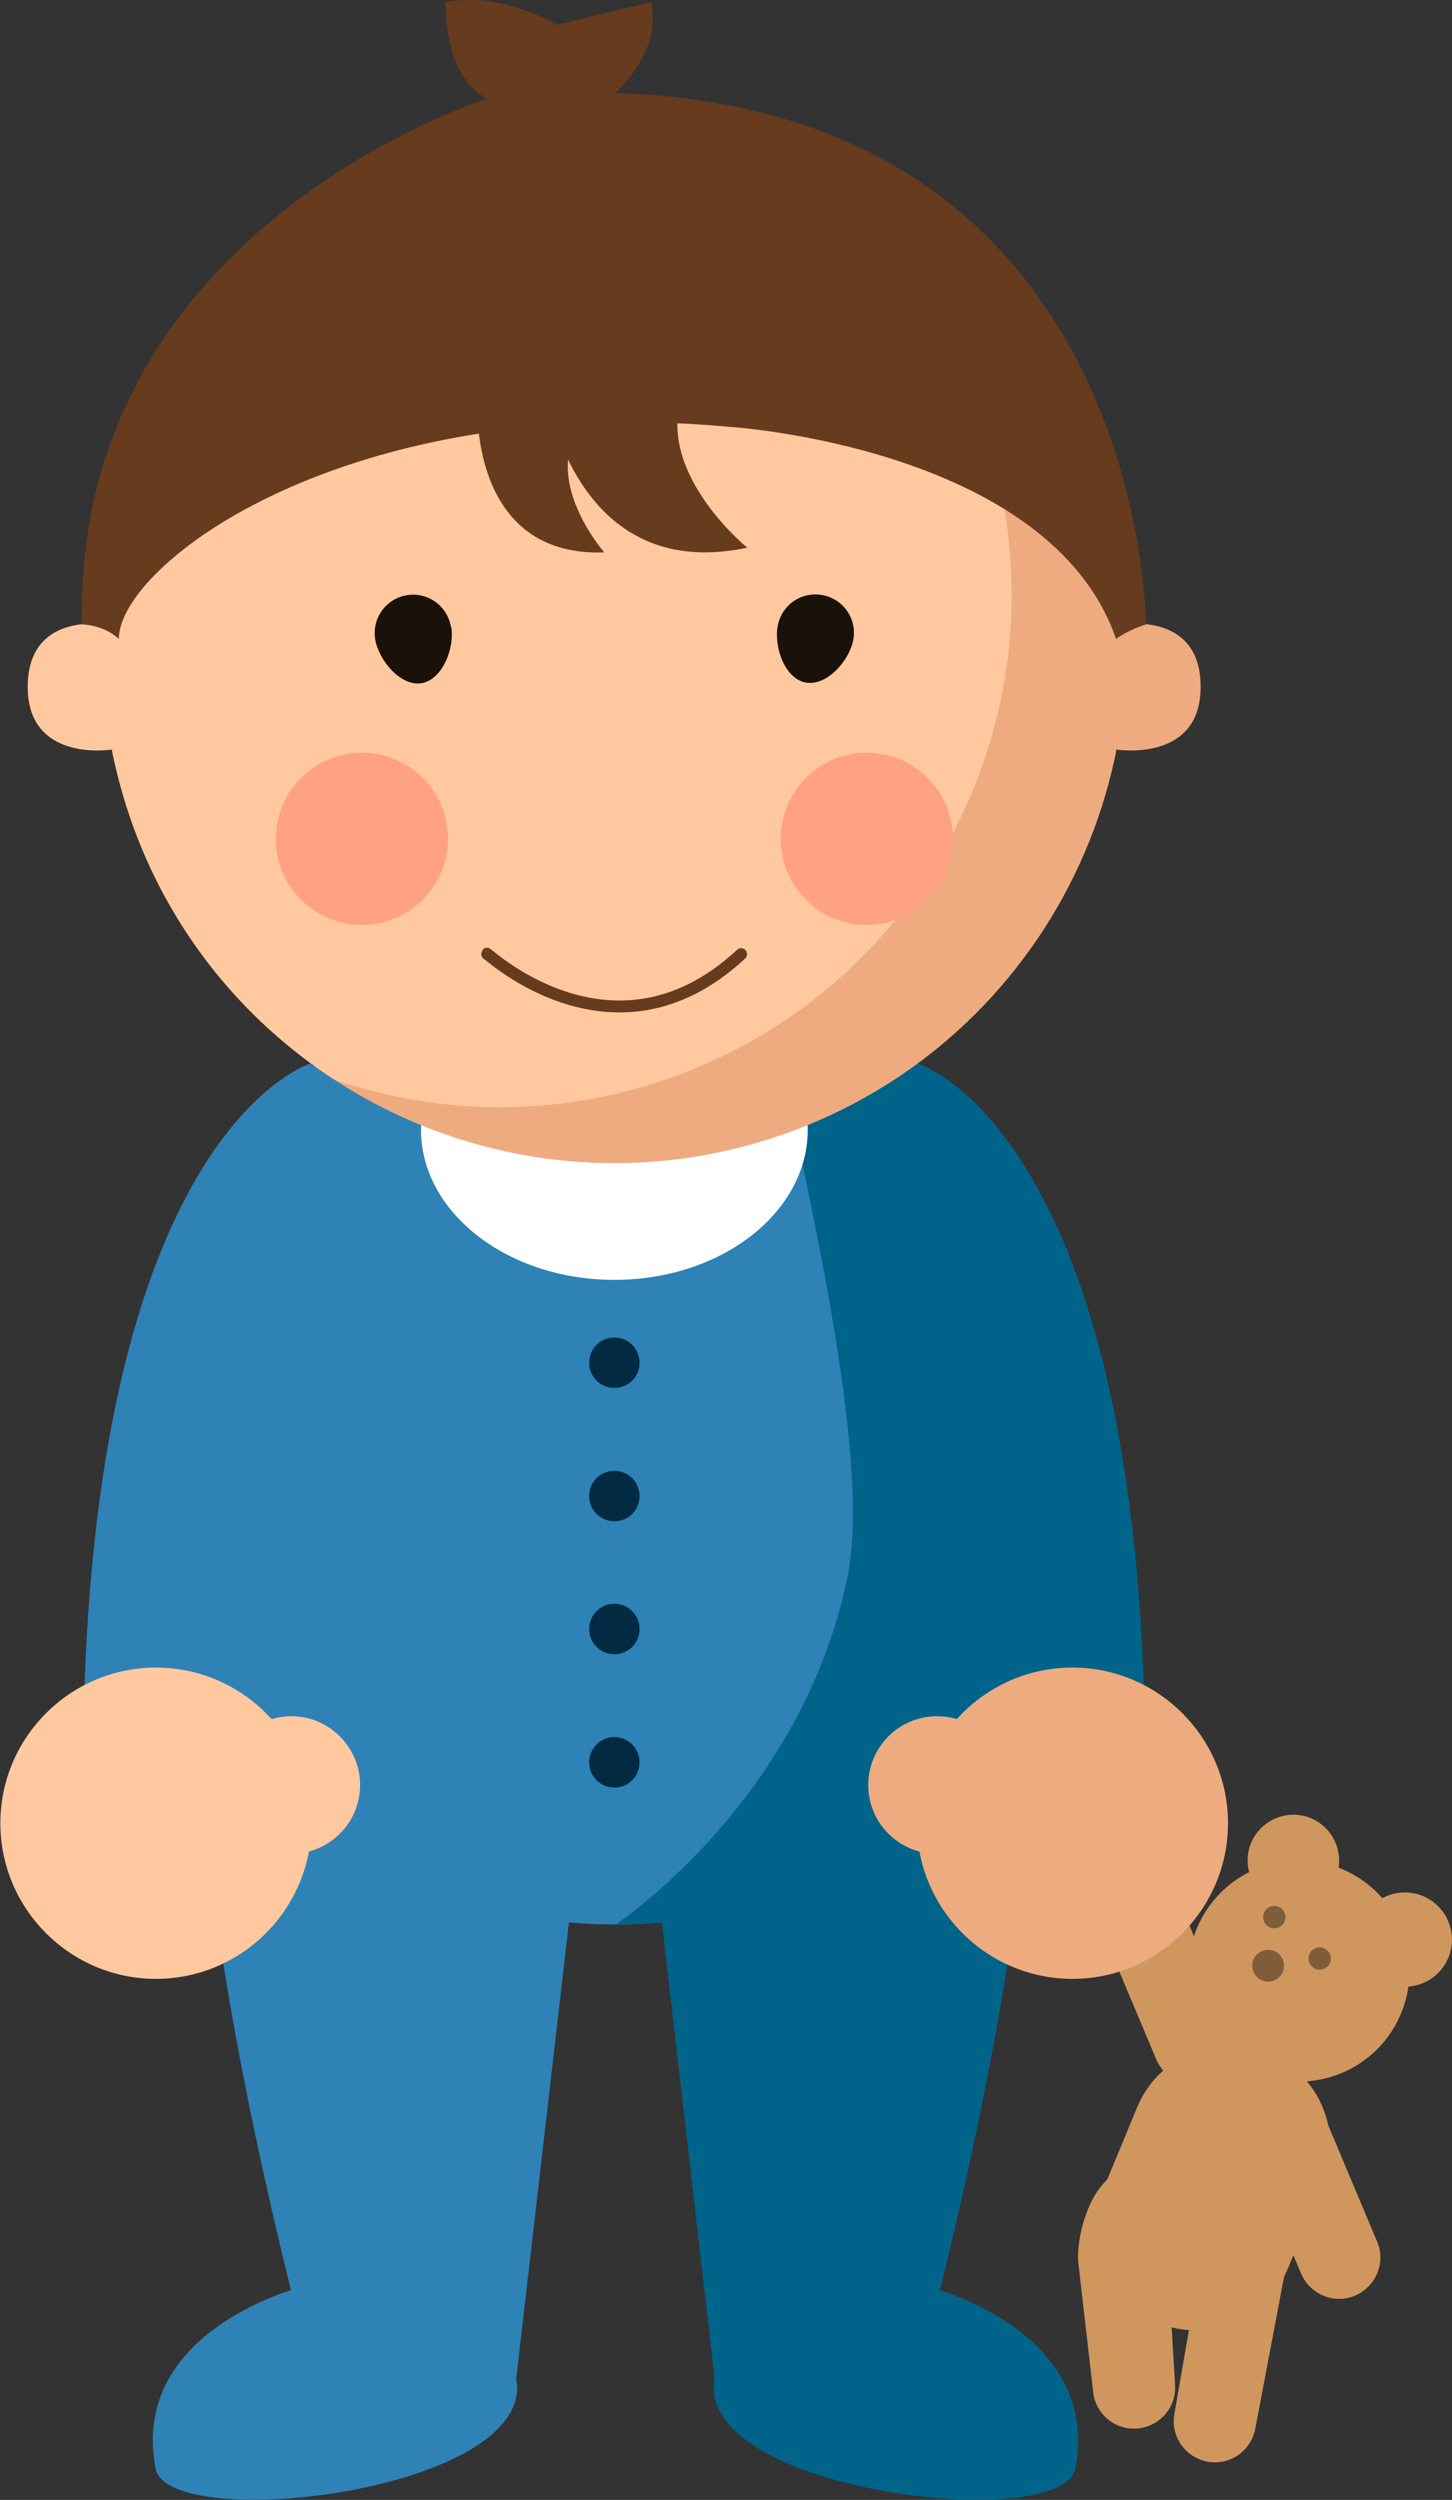 <?xml version="1.0" encoding="UTF-8"?>
<svg id="Livello_1" data-name="Livello 1" xmlns="http://www.w3.org/2000/svg" viewBox="0 0 40.32 69.38">
  <rect x="0" y="0" width="40.32" height="69.38" fill="#333333" stroke="none"/>
  <defs>
    <style>
      .cls-1 {
        fill: #022b43;
      }

      .cls-2 {
        fill: #00648a;
      }

      .cls-3 {
        fill: #eeab80;
      }

      .cls-4 {
        fill: #ffa182;
      }

      .cls-5 {
        fill: #fff;
      }

      .cls-6 {
        fill: #ffc89f;
      }

      .cls-7 {
        fill: #673b1e;
      }

      .cls-8 {
        fill: #805d3a;
      }

      .cls-9 {
        fill: #cf975e;
      }

      .cls-10 {
        fill: #1a110b;
      }

      .cls-11 {
        fill: #2e82b6;
      }

      .cls-12 {
        fill: none;
        stroke: #673b1e;
        stroke-linecap: round;
        stroke-miterlimit: 10;
        stroke-width: .33px;
      }
    </style>
  </defs>
  <g>
    <path class="cls-9" d="m38.98,55.68c.54-1.61-.32-3.35-1.93-3.89-1.61-.54-3.35.32-3.89,1.93-.54,1.61.32,3.35,1.93,3.89s3.35-.32,3.89-1.93Z"/>
    <path class="cls-9" d="m40.25,54.25c.23-.69-.14-1.43-.82-1.66-.69-.23-1.43.14-1.66.82-.23.69.14,1.43.82,1.66.69.23,1.43-.14,1.66-.82Z"/>
    <path class="cls-9" d="m37.12,52.04c.22-.66-.13-1.38-.8-1.61-.66-.22-1.38.13-1.61.8-.22.66.13,1.38.8,1.61.66.22,1.38-.13,1.61-.8Z"/>
    <path class="cls-9" d="m35.21,56.98h0c-1.43-.59-3.06.09-3.64,1.52l-.96,2.32c-.59,1.43.09,3.06,1.52,3.64h0c1.43.59,3.06-.09,3.64-1.52l.96-2.32c.59-1.43-.09-3.06-1.52-3.64Z"/>
    <path class="cls-9" d="m32.03,60.73l-1.27-.25c-.6.54-.86,1.66-.82,2.29l.41,3.56c.04.63.58,1.11,1.21,1.07h0c.63-.04,1.11-.58,1.07-1.21l-.22-3.7c-.04-.63.25-1.8-.38-1.76Z"/>
    <path class="cls-9" d="m31.42,52.57h0c-.58.25-.86.92-.61,1.5l1.3,3.09c.25.58.92.86,1.5.61h0c.58-.25.86-.92.61-1.5l-1.3-3.09c-.25-.58-.92-.86-1.5-.61Z"/>
    <path class="cls-9" d="m35.36,58.32h0c-.58.25-.86.92-.61,1.5l1.38,3.28c.25.58.92.86,1.5.61h0c.58-.25.86-.92.61-1.5l-1.38-3.28c-.25-.58-.92-.86-1.5-.61Z"/>
    <path class="cls-9" d="m34.57,62.39h0c-.62-.11-1.21.31-1.32.93l-.64,3.68c-.11.62.31,1.21.93,1.32h0c.62.11,1.21-.31,1.32-.93l.8-4.22c-.38-.8-.47-.67-1.1-.78Z"/>
    <path class="cls-8" d="m35.65,54.63c.04-.24-.12-.47-.36-.51-.24-.04-.47.12-.51.36-.04.24.12.47.36.51.24.04.47-.12.51-.36Z"/>
    <path class="cls-8" d="m35.69,53.26c.03-.17-.08-.33-.25-.36-.17-.03-.33.08-.36.25-.03.17.08.33.25.36.17.03.33-.08.36-.25Z"/>
    <path class="cls-8" d="m36.95,54.41c.03-.17-.08-.33-.25-.36-.17-.03-.33.08-.36.25s.08.33.25.36c.17.03.33-.08.36-.25Z"/>
  </g>
  <g>
    <g>
      <path class="cls-2" d="m17.1,39.45c-3.22,0-6.75-1.38-6.85-3.61h0s.79-8.1.79-8.1v-.1c0-2.35,2.72-4.26,6.06-4.26s6.06,1.91,6.06,4.26v.1l.79,8.09h0c-.1,2.24-3.63,3.62-6.85,3.62Z"/>
      <g>
        <path class="cls-11" d="m17.1,53.41h0c-5.64,0-9.4-3.11-11.01-9.43l.79-8.62c0-5.64,4.57-10.22,10.22-10.22h0c5.64,0,10.22,4.57,10.22,10.22l.79,8.62c0,5.64-5.37,9.43-11.01,9.43Z"/>
        <path class="cls-2" d="m17.1,53.41c5.64,0,11.01-3.78,11.01-9.43l-.79-8.62c0-4.28-2.64-7.95-6.37-9.47.54,3.48,3.4,13.83,2.59,17.84-1.27,6.26-6.43,9.67-6.43,9.67Z"/>
      </g>
      <path class="cls-11" d="m2.32,47.78l4.82,1.08,1.52-19.36s-6.01,1.73-6.34,18.27Z"/>
      <path class="cls-2" d="m31.79,47.78l-4.82,1.08-1.52-19.36s6.01,1.73,6.34,18.27Z"/>
      <path class="cls-11" d="m6.09,43.99c-2.08,5.59,2.85,22.84,2.85,22.84,0,0,3.18,1.18,5.3,0l1.57-13.57s-6.41-6.71-9.72-9.27Z"/>
      <path class="cls-11" d="m4.32,68.51c.32,1.66,8.81.84,9.92-1.69,1.11-2.53-5.8-3.37-5.8-3.37,0,0-4.86,1.18-4.12,5.06Z"/>
      <path class="cls-2" d="m28.09,43.99c2.08,5.59-2.85,22.84-2.85,22.84,0,0-3.18,1.18-5.3,0l-1.57-13.57s6.41-6.71,9.72-9.27Z"/>
      <path class="cls-2" d="m29.86,68.51c-.32,1.66-8.81.84-9.92-1.69-1.11-2.53,5.8-3.37,5.8-3.37,0,0,4.86,1.18,4.12,5.06Z"/>
    </g>
    <path class="cls-5" d="m22.43,31.35c0-2.3-2.4-4.17-5.37-4.17s-5.37,1.87-5.37,4.17,2.4,4.17,5.37,4.17,5.37-1.87,5.37-4.17Z"/>
    <g>
      <g>
        <path class="cls-6" d="m8.65,50.6c0-2.39-1.94-4.32-4.32-4.32s-4.32,1.94-4.32,4.32,1.94,4.32,4.32,4.32,4.32-1.94,4.32-4.32Z"/>
        <path class="cls-6" d="m10,49.54c0-1.05-.86-1.91-1.91-1.91s-1.91.86-1.91,1.91.86,1.91,1.91,1.91,1.91-.86,1.91-1.91Z"/>
      </g>
      <g>
        <path class="cls-3" d="m25.46,50.6c0-2.39,1.94-4.32,4.32-4.32s4.32,1.94,4.32,4.32-1.94,4.32-4.32,4.32-4.32-1.94-4.32-4.32Z"/>
        <circle class="cls-3" cx="26.02" cy="49.54" r="1.91"/>
      </g>
    </g>
    <g>
      <path class="cls-1" d="m17.76,37.82c0-.39-.31-.7-.7-.7s-.7.31-.7.7.31.7.7.7.7-.31.7-.7Z"/>
      <path class="cls-1" d="m17.76,41.52c0-.39-.31-.7-.7-.7s-.7.31-.7.7.31.7.7.7.7-.31.7-.7Z"/>
      <path class="cls-1" d="m17.76,45.21c0-.39-.31-.7-.7-.7s-.7.31-.7.7.31.7.7.7.7-.31.7-.7Z"/>
      <path class="cls-1" d="m17.76,48.91c0-.39-.31-.7-.7-.7s-.7.31-.7.7.31.7.7.7.7-.31.7-.7Z"/>
    </g>
  </g>
  <g>
    <g>
      <g>
        <path class="cls-3" d="m30.49,13.42c-2.57-7.42-10.66-11.35-18.08-8.79C4.99,7.2,1.06,15.29,3.62,22.71c2.57,7.42,10.66,11.35,18.08,8.79,7.42-2.57,11.35-10.66,8.79-18.08Z"/>
        <path class="cls-6" d="m12.41,4.63C4.99,7.2,1.06,15.29,3.62,22.71c1.07,3.11,3.12,5.6,5.68,7.26,2.89.98,6.11,1.05,9.22-.02,7.42-2.57,11.35-10.66,8.79-18.08-1.07-3.11-3.12-5.6-5.68-7.26-2.89-.98-6.11-1.05-9.22.02Z"/>
      </g>
      <g>
        <path class="cls-10" d="m12.52,17.39c-.1-.58-.65-.97-1.23-.87-.58.1-.97.65-.87,1.23.1.58.71,1.31,1.29,1.21.58-.1.92-.98.82-1.56Z"/>
        <path class="cls-10" d="m23.69,17.78c.12-.58-.25-1.14-.83-1.26s-1.14.25-1.26.83c-.12.58.18,1.47.76,1.59.58.12,1.21-.58,1.33-1.16Z"/>
      </g>
      <g>
        <path class="cls-6" d="m2.87,17.33s-2.12-.34-2.1,1.76c.02,2.1,2.36,1.71,2.36,1.71,0,0,.52-2.68-.26-3.47Z"/>
        <path class="cls-3" d="m31.24,17.33s2.12-.34,2.1,1.76-2.36,1.71-2.36,1.71c0,0-.52-2.68.26-3.47Z"/>
      </g>
      <g>
        <path class="cls-4" d="m12.44,23.28c0-1.32-1.07-2.39-2.39-2.39s-2.39,1.07-2.39,2.39,1.07,2.39,2.39,2.39,2.39-1.07,2.39-2.39Z"/>
        <path class="cls-4" d="m26.46,23.28c0-1.32-1.07-2.39-2.39-2.39s-2.39,1.07-2.39,2.39,1.07,2.39,2.39,2.39,2.39-1.07,2.39-2.39Z"/>
      </g>
      <path class="cls-12" d="m13.53,26.48c-.22-.25,3.41,3.39,7.05,0"/>
    </g>
    <path class="cls-7" d="m2.28,17.33s.58,0,1.02.4c0-2.05,6.27-6.87,17-5.88,0,0,8.86.57,10.69,5.88.42-.29.85-.4.83-.4,0,0,0-14.28-14.74-14.75,0,0,1.31-1.1,1-2.52l-2.62.63s-1.54-.94-3.08-.63c0,0-.1,2.05,1.15,2.68,0,0-11.51,3.58-11.25,14.59Z"/>
    <path class="cls-7" d="m13.26,11.21s-.24,4.26,3.52,4.12c0,0-2.28-2.6,0-4.12,2.28-1.52-3.52,0-3.52,0Z"/>
    <path class="cls-7" d="m15.09,10.5s.65,5.76,5.66,4.7c0,0-3.65-2.96-.94-5.51s-4.72.81-4.72.81Z"/>
  </g>
</svg>